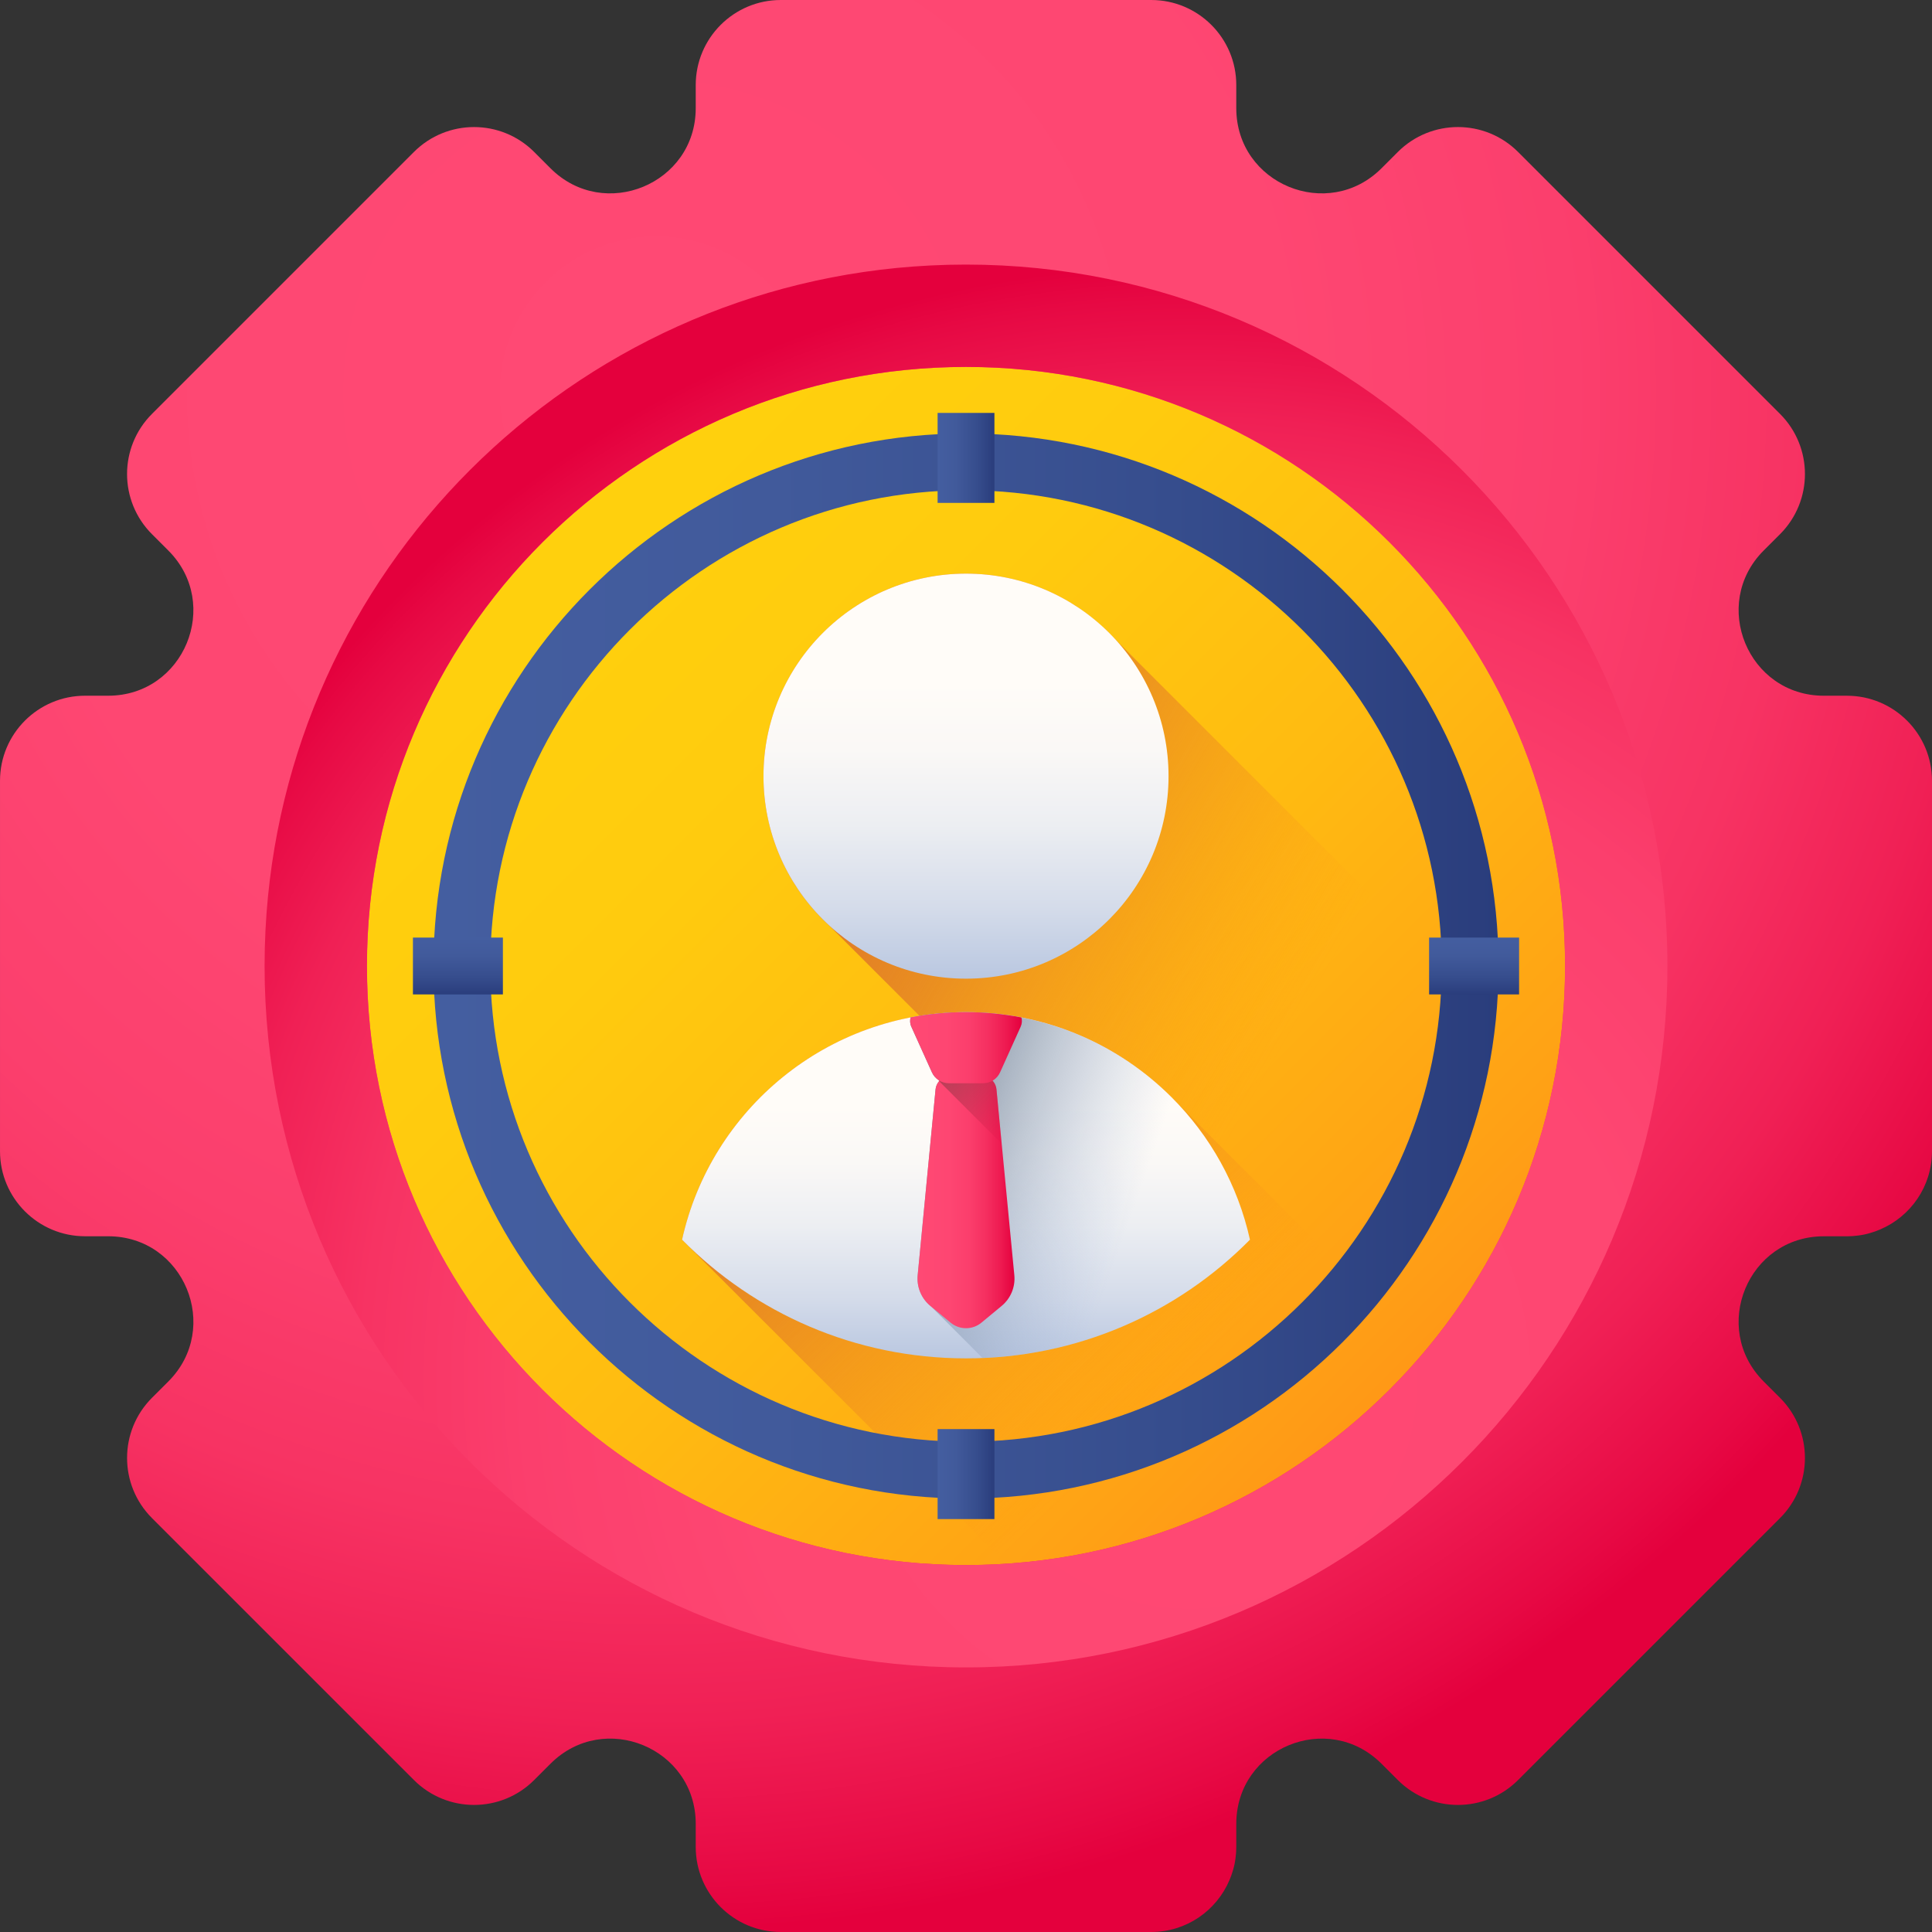 <svg height="512pt" viewBox="0 0 512 512.001" width="512pt" xmlns="http://www.w3.org/2000/svg" xmlns:xlink="http://www.w3.org/1999/xlink"><rect x="0" y="0" width="512" height="512.001" fill="#333333" stroke="none"/><linearGradient id="a" gradientUnits="userSpaceOnUse" x1="154.182" x2="376.595" y1="154.182" y2="376.595"><stop offset="0" stop-color="#ffd00d"/><stop offset=".238" stop-color="#ffcb0e"/><stop offset=".535" stop-color="#fb1"/><stop offset=".863" stop-color="#ffa215"/><stop offset="1" stop-color="#ff9517"/></linearGradient><linearGradient id="b"><stop offset="0" stop-color="#ff9517" stop-opacity="0"/><stop offset=".307" stop-color="#ee8421" stop-opacity=".306"/><stop offset=".678" stop-color="#e07728" stop-opacity=".678"/><stop offset="1" stop-color="#db722b"/></linearGradient><linearGradient id="c" gradientUnits="userSpaceOnUse" x1="337.877" x2="224.119" xlink:href="#b" y1="280.834" y2="214.781"/><linearGradient id="d" gradientUnits="userSpaceOnUse" x1="307.302" x2="212.366" xlink:href="#b" y1="372.949" y2="272.632"/><linearGradient id="e"><stop offset="0" stop-color="#ff4974"/><stop offset=".407" stop-color="#fe4772"/><stop offset=".596" stop-color="#fb3f6d"/><stop offset=".74" stop-color="#f73363"/><stop offset=".862" stop-color="#f02055"/><stop offset=".967" stop-color="#e70944"/><stop offset="1" stop-color="#e4003d"/></linearGradient><radialGradient id="f" cx="173.917" cy="104.106" gradientUnits="userSpaceOnUse" r="407.555" xlink:href="#e"/><radialGradient id="g" cx="3387.632" cy="2273.14" gradientTransform="matrix(-1.004 0 0 -1.004 3716.518 2648.345)" gradientUnits="userSpaceOnUse" r="294.771" xlink:href="#e"/><linearGradient id="h"><stop offset="0" stop-color="#445ea0"/><stop offset=".322" stop-color="#415a9b"/><stop offset=".693" stop-color="#364d8d"/><stop offset="1" stop-color="#2a3d7c"/></linearGradient><linearGradient id="i" gradientUnits="userSpaceOnUse" x1="114.873" x2="397.128" xlink:href="#h" y1="256" y2="256"/><linearGradient id="j" gradientUnits="userSpaceOnUse" x1="248.471" x2="263.53" xlink:href="#h" y1="121.351" y2="121.351"/><linearGradient id="k" gradientUnits="userSpaceOnUse" x1="248.471" x2="263.53" xlink:href="#h" y1="390.65" y2="390.65"/><linearGradient id="l" gradientTransform="matrix(0 1.004 -1.004 0 512 0)" gradientUnits="userSpaceOnUse" x1="247.5" x2="262.5" xlink:href="#h" y1="120.876" y2="120.876"/><linearGradient id="m" gradientTransform="matrix(0 1.004 -1.004 0 512 0)" gradientUnits="userSpaceOnUse" x1="247.5" x2="262.5" xlink:href="#h" y1="389.123" y2="389.123"/><linearGradient id="n"><stop offset="0" stop-color="#fffcf8"/><stop offset=".188" stop-color="#faf8f6"/><stop offset=".404" stop-color="#eceef2"/><stop offset=".635" stop-color="#d5dcea"/><stop offset=".875" stop-color="#b5c4df"/><stop offset="1" stop-color="#a1b5d8"/></linearGradient><linearGradient id="o" gradientUnits="userSpaceOnUse" x1="256.001" x2="256.001" xlink:href="#n" y1="180.946" y2="274.072"/><linearGradient id="p" gradientUnits="userSpaceOnUse" x1="256.001" x2="256.001" xlink:href="#n" y1="292.961" y2="372.56"/><linearGradient id="q" gradientUnits="userSpaceOnUse" x1="298.483" x2="237.818" y1="325.994" y2="304.467"><stop offset="0" stop-color="#a1b5d8" stop-opacity="0"/><stop offset=".256" stop-color="#98abca" stop-opacity=".255"/><stop offset=".736" stop-color="#8292a6" stop-opacity=".737"/><stop offset="1" stop-color="#748290"/></linearGradient><linearGradient id="r"><stop offset="0" stop-color="#ff4974"/><stop offset=".326" stop-color="#fe4672"/><stop offset=".532" stop-color="#fb3e6c"/><stop offset=".705" stop-color="#f52f60"/><stop offset=".859" stop-color="#ee1a51"/><stop offset="1" stop-color="#e4003d"/></linearGradient><linearGradient id="s" gradientUnits="userSpaceOnUse" x1="243.152" x2="268.849" xlink:href="#r" y1="318.543" y2="318.543"/><linearGradient id="t" gradientUnits="userSpaceOnUse" x1="270.903" x2="248.613" y1="301.4" y2="279.11"><stop offset="0" stop-color="#e4003d" stop-opacity="0"/><stop offset=".223" stop-color="#cd1845" stop-opacity=".224"/><stop offset=".503" stop-color="#b82e4d" stop-opacity=".502"/><stop offset=".768" stop-color="#ab3c51" stop-opacity=".769"/><stop offset="1" stop-color="#a64153"/></linearGradient><linearGradient id="u" gradientUnits="userSpaceOnUse" x1="241.188" x2="270.81" xlink:href="#r" y1="277.65" y2="277.65"/><path d="m427.516 256c0 94.723-76.789 171.516-171.516 171.516-94.723 0-171.512-76.793-171.512-171.516s76.789-171.516 171.512-171.516c94.727 0 171.516 76.793 171.516 171.516zm0 0" fill="url(#a)"/><path d="m377.676 358c-6.867 8.18-14.535 15.648-22.898 22.316l-135.129-135.129c-10.652-9.816-17.316-23.883-17.316-39.492 0-29.637 24.023-53.68 53.66-53.68 15.621 0 29.676 6.676 39.492 17.336l116.477 116.477c-5.152 27.133-17.219 51.82-34.285 72.172zm0 0" fill="url(#c)"/><path d="m377.676 358c-6.867 8.18-14.535 15.648-22.898 22.316-24.508 19.484-54.906 31.883-88.094 34.094l-85.938-85.875c6.777-30.582 31.723-54.305 62.926-59.324 4.035-.633 8.141-.973 12.32-.973 21.293 0 40.566 8.645 54.52 22.578zm0 0" fill="url(#d)"/><path d="m489.461 184.375h-6.125c-20.086 0-30.137-24.273-15.941-38.484l4.328-4.324c8.809-8.809 8.809-23.074 0-31.883l-69.41-69.406c-8.805-8.809-23.07-8.809-31.879 0l-4.324 4.324c-14.211 14.199-38.484 4.148-38.484-15.938v-6.125c.004-12.445-10.094-22.539-22.539-22.539h-98.172c-12.445 0-22.539 10.094-22.539 22.543v6.121c0 20.09-24.273 30.137-38.484 15.941l-4.324-4.328c-8.809-8.805-23.074-8.805-31.879 0l-69.41 69.41c-8.809 8.805-8.809 23.07 0 31.879l4.328 4.328c14.195 14.207 4.145 38.48-15.941 38.48h-6.125c-12.445 0-22.539 10.094-22.539 22.539v98.172c0 12.445 10.094 22.539 22.543 22.539h6.121c20.09 0 30.141 24.273 15.941 38.484l-4.328 4.324c-8.805 8.809-8.805 23.074 0 31.883l69.41 69.406c8.809 8.809 23.074 8.809 31.879 0l4.328-4.324c14.207-14.199 38.48-4.152 38.48 15.938v6.125c0 12.445 10.094 22.539 22.539 22.539h98.172c9.328 0 17.312-5.672 20.734-13.746.023-.055.043-.109.066-.164.164-.395.324-.789.465-1.195.172-.48.328-.969.465-1.465.066-.234.121-.477.191-.723.121-.477.219-.965.297-1.453.043-.254.078-.5.113-.742.066-.457.109-.91.145-1.375.02-.168.031-.355.031-.535.023-.375.035-.762.035-1.141v-6.121c0-20.09 24.27-30.141 38.48-15.941l4.324 4.324c8.809 8.809 23.074 8.809 31.883 0l69.406-69.406c8.809-8.809 8.809-23.074 0-31.883l-4.324-4.324c-14.199-14.211-4.148-38.48 15.938-38.48h6.125c.379 0 .766-.012 1.141-.035.18 0 .367-.012.535-.031.465-.035.918-.078 1.375-.145.242-.035.488-.066.742-.113.488-.078.977-.176 1.453-.297.242-.066.488-.125.723-.191.496-.137.984-.293 1.465-.465.406-.141.801-.301 1.195-.465.055-.023.109-.043.164-.066 8.074-3.426 13.746-11.41 13.746-20.734v-98.172c0-12.445-10.094-22.539-22.539-22.539zm-392.215 71.625c0-87.688 71.066-158.758 158.754-158.758s158.758 71.07 158.758 158.758-71.07 158.758-158.758 158.758-158.754-71.07-158.754-158.758zm0 0" fill="url(#f)"/><path d="m256 441.883c102.664 0 185.883-83.219 185.883-185.883s-83.219-185.883-185.883-185.883c-3.148 0-6.289.078-9.395.234-95.188 4.734-171.52 81.066-176.254 176.254-.156 3.105-.234 6.246-.234 9.395 0 102.664 83.219 185.883 185.883 185.883zm0-27.125c-87.688 0-158.754-71.07-158.754-158.758s71.066-158.758 158.754-158.758 158.758 71.07 158.758 158.758-71.07 158.758-158.758 158.758zm0 0" fill="url(#g)"/><path d="m256 397.129c-77.816 0-141.125-63.312-141.125-141.129s63.309-141.129 141.125-141.129c77.82 0 141.129 63.312 141.129 141.129s-63.309 141.129-141.129 141.129zm0-267.199c-69.516 0-126.066 56.555-126.066 126.07s56.551 126.07 126.066 126.07 126.07-56.555 126.07-126.07-56.555-126.07-126.07-126.07zm0 0" fill="url(#i)"/><path d="m248.473 109.426h15.059v23.848h-15.059zm0 0" fill="url(#j)"/><path d="m248.473 378.727h15.059v23.848h-15.059zm0 0" fill="url(#k)"/><path d="m378.727 248.469h23.848v15.062h-23.848zm0 0" fill="url(#l)"/><path d="m109.43 248.469h23.844v15.062h-23.844zm0 0" fill="url(#m)"/><path d="m309.676 205.688c0 29.645-24.031 53.672-53.676 53.672s-53.672-24.027-53.672-53.672 24.027-53.672 53.672-53.672 53.676 24.027 53.676 53.672zm0 0" fill="url(#o)"/><path d="m331.25 328.531c-19.164 19.426-45.805 31.453-75.25 31.453s-56.086-12.027-75.25-31.453c7.656-34.508 38.434-60.301 75.25-60.301 21.293 0 40.562 8.637 54.508 22.582 10.176 10.164 17.523 23.172 20.742 37.719zm0 0" fill="url(#p)"/><path d="m331.25 328.531c-.297.312-.613.613-.926.914-18.121 17.938-42.715 29.34-69.953 30.438l-13.609-13.633-.207-.172c-2.402-1.98-3.652-5.023-3.367-8.129l4.738-49.234c.09-.863.457-1.633 1.004-2.246-.051-.062-.09-.129-.145-.207-.77-.496-1.422-1.203-1.812-2.074l-5.453-12.082c-.379-.82-.418-1.695-.195-2.477.691-.133 1.383-.262 2.086-.367.496-.09 1.008-.168 1.504-.234.391-.066.793-.117 1.199-.172.457-.051.914-.117 1.383-.156.559-.062 1.121-.117 1.684-.168.547-.051 1.109-.09 1.668-.129.574-.043 1.148-.066 1.723-.094 1.137-.051 2.281-.078 3.43-.078 2.102 0 4.191.078 6.25.25.551.051 1.098.09 1.633.156 1.109.102 2.219.246 3.312.402.535.078 1.082.172 1.617.262.629.09 1.254.211 1.867.34 15.406 2.961 29.172 10.516 39.828 21.176 10.176 10.16 17.52 23.168 20.742 37.715zm0 0" fill="url(#q)"/><path d="m265.445 346.082-5.363 4.441c-2.367 1.957-5.793 1.957-8.16 0l-5.367-4.441c-2.398-1.984-3.656-5.027-3.359-8.129l4.738-49.234c.195-2.059 1.922-3.625 3.984-3.625h8.168c2.062 0 3.789 1.566 3.988 3.625l4.734 49.234c.297 3.102-.961 6.145-3.363 8.129zm0 0" fill="url(#s)"/><path d="m264.07 288.719c-.195-2.059-1.922-3.625-3.988-3.625h-8.164c-1.219 0-2.309.555-3.047 1.422l16.582 16.582zm0 0" fill="url(#t)"/><path d="m270.48 272.105-5.453 12.082c-.793 1.762-2.543 2.883-4.484 2.883h-9.082c-1.945 0-3.691-1.121-4.488-2.883l-5.453-12.082c-.379-.82-.418-1.695-.195-2.477 4.75-.914 9.656-1.398 14.676-1.398 5.023 0 9.93.484 14.68 1.41.219.781.168 1.645-.199 2.465zm0 0" fill="url(#u)"/></svg>